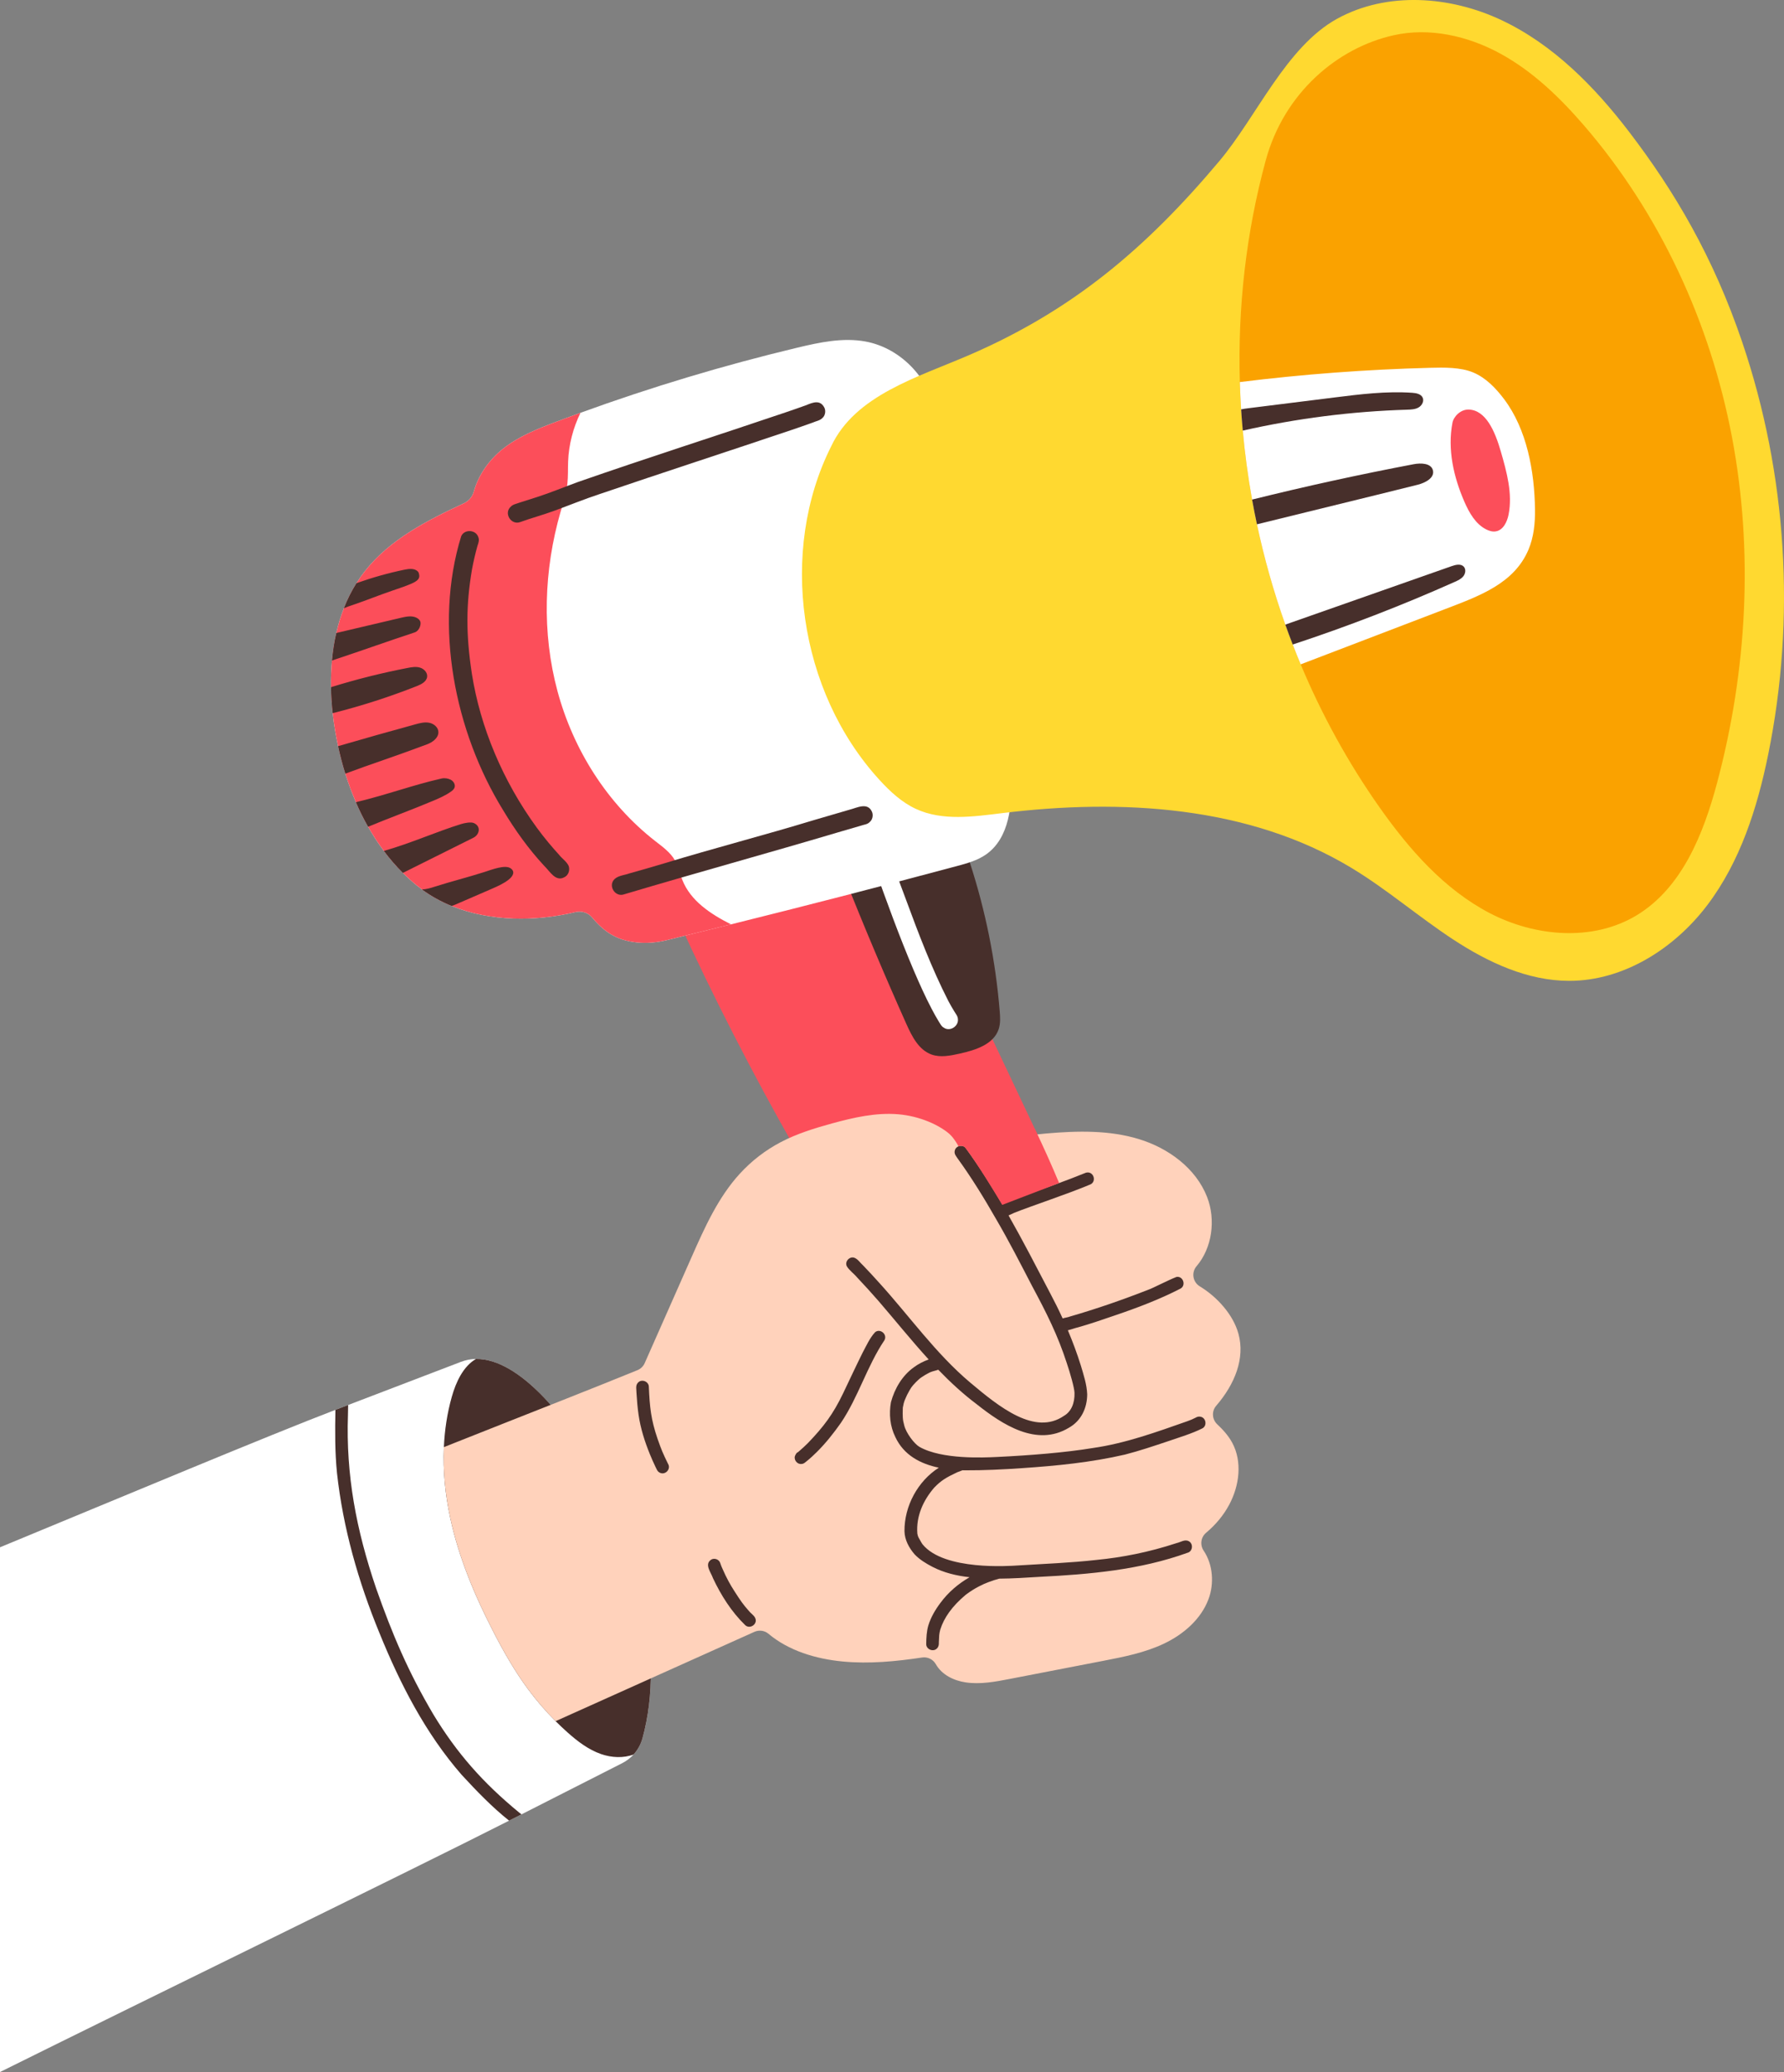 <svg xmlns="http://www.w3.org/2000/svg" id="Ebene_2" data-name="Ebene 2" viewBox="0 0 1445.055 1678.022"><rect x="0" y="0" width="1445.055" height="1678.022" fill="#808080" stroke="none"/><g id="Layer_1" data-name="Layer 1"><g><g><path d="M549.224,745.054c57.495,125.411,125.917,245.81,204.236,359.387,9.182,13.316,19.844,27.492,35.552,31.348,8.003,1.965,16.429.952,24.511-.658,26.88-5.355,52.419-17.309,73.75-34.52,10.417-8.405,20.522-19.634,20.246-33.017-.146-7.093-3.24-13.749-6.274-20.162-53.952-114.05-107.904-228.1-161.857-342.15-1.886-3.987-3.849-8.079-7.095-11.064-8.559-7.868-22.055-5.223-33.214-1.961-48.556,14.194-96.399,30.825-149.854,52.796Z" fill="#fc4e5a"></path><path d="M683.803,709.854c15.935,40.179,32.737,80.014,50.391,119.468,4.5,10.056,10.076,21.061,20.466,24.722,7.167,2.525,15.052.911,22.473-.725,12.814-2.825,27.702-7.432,31.816-19.892,1.536-4.652,1.222-9.688.823-14.572-3.329-40.748-11.431-81.104-24.089-119.978-2.053-6.306-4.972-13.353-11.246-15.498-3.695-1.264-7.742-.479-11.554.369-25.407,5.657-50.277,13.719-79.08,26.106Z" fill="#472f2b"></path><path d="M772.844,818.843c-1.665-2.693-3.222-5.451-4.708-8.246-13.581-26.64-24.199-54.658-34.522-82.684-2.846-7.685-5.765-15.344-8.564-23.047-1.666-3.716-1.998-8.29-4.653-11.434-5.282-6.126-15.434.104-12.542,7.668,10.123,28.458,20.435,56.899,32.247,84.707,4.526,10.537,9.192,21.03,14.535,31.183,1.909,3.656,3.891,7.277,6.073,10.778,1.054,1.596,1.893,3.521,3.679,4.409,4.888,3.59,12.212-.978,11.521-6.927-.141-2.485-1.876-4.348-3.066-6.408Z" fill="#fff"></path><path d="M819.104,628.703c.894,23.152-1.44,49.999-20.405,63.268-7.026,4.931-15.489,7.231-23.787,9.46-60.786,16.271-121.715,31.989-182.786,47.153-17.27,4.309-34.564,8.564-51.863,12.762-8.039,1.961-16.37,2.721-24.616,1.851-15.217-1.606-25.671-7.7-36.102-20.27-3.243-3.889-8.493-5.453-13.429-4.271-32.145,7.731-68.976,7.792-100.198-4.956-8.549-3.486-16.669-7.915-24.148-13.418-1.451-1.063-2.886-2.165-4.287-3.308-3.9-3.191-7.606-6.549-11.139-10.073-5.577-5.555-10.716-11.507-15.413-17.799-4.672-6.218-8.92-12.775-12.755-19.576-3.669-6.4-6.943-13.041-9.874-19.864-3.276-7.528-6.117-15.264-8.591-23.126-2.277-7.332-4.224-14.768-5.837-22.27-.937-4.278-1.762-8.566-2.474-12.863-.755-4.577-1.401-9.201-1.899-13.856-.774-6.971-1.252-14.007-1.354-21.055-.132-7.178.096-14.35.745-21.445.682-7.588,1.825-15.085,3.529-22.422,1.557-6.853,3.58-13.557,6.133-20.025,2.765-7.071,6.138-13.873,10.202-20.321,2.02-3.251,4.236-6.425,6.632-9.482,20.213-25.869,50.447-41.284,80.377-55.201,3.955-1.834,6.917-5.317,8.062-9.53,3.775-13.706,12.642-25.911,23.623-34.637,12.659-10.042,27.944-16.142,43.074-21.85,6.56-2.475,13.123-4.912,19.71-7.294,57.463-20.871,116.114-38.486,175.586-52.719,18.137-4.328,36.939-8.373,55.272-5,29.609,5.453,54.025,31.981,56.999,61.935,9.738,98.169,57.182,190.937,61.014,290.204Z" fill="#fff"></path><path d="M592.125,748.584c-17.27,4.309-34.564,8.564-51.863,12.762-8.039,1.961-16.37,2.721-24.616,1.851-15.217-1.606-25.671-7.7-36.102-20.27-3.243-3.889-8.493-5.453-13.429-4.271-32.145,7.731-68.976,7.792-100.198-4.956-8.549-3.486-16.669-7.915-24.148-13.418-1.451-1.063-2.886-2.165-4.287-3.308-3.9-3.191-7.606-6.549-11.139-10.073-5.577-5.555-10.716-11.507-15.413-17.799-4.672-6.218-8.92-12.775-12.755-19.576-3.669-6.4-6.943-13.041-9.874-19.864-3.276-7.528-6.117-15.264-8.591-23.126-2.277-7.332-4.224-14.768-5.837-22.27-.937-4.278-1.762-8.566-2.474-12.863-.755-4.577-1.401-9.201-1.899-13.856-.774-6.971-1.252-14.007-1.354-21.055-.132-7.178.096-14.35.745-21.445.682-7.588,1.825-15.085,3.529-22.422,1.557-6.853,3.58-13.557,6.133-20.025,2.765-7.071,6.138-13.873,10.202-20.321,2.02-3.251,4.236-6.425,6.632-9.482,20.213-25.869,50.447-41.284,80.377-55.201,3.955-1.834,6.917-5.317,8.062-9.53,3.775-13.706,12.642-25.911,23.623-34.637,12.659-10.042,27.944-16.142,43.074-21.85,6.56-2.475,13.123-4.912,19.71-7.294-6.017,12.221-9.489,25.713-10.045,39.329-.233,6.021.067,12.09-.602,18.092-.858,7.736-3.325,15.196-5.487,22.686-13.632,47.15-15.298,98.019-2.509,145.407,12.787,47.37,40.312,91.028,79.01,121.224,6.011,4.687,12.445,9.243,16.209,15.88,2.723,4.859,3.812,10.445,5.846,15.628,6.722,17.023,22.756,27.616,39.47,36.055Z" fill="#fc4e5a"></path><path d="M272.583,533.67c-1.21.407-2.475.837-3.692,1.377.682-7.588,1.825-15.085,3.529-22.422,17.494-4.12,34.971-8.221,52.447-12.34,4.327-1.017,9.131-1.981,12.984.233,1.409.802,2.657,2.128,2.796,3.739.275,2.958-1.76,6.908-4.586,7.833-22.492,7.422-42.382,14.6-63.477,21.581Z" fill="#472f2b"></path><path d="M337.683,555.615c-22.223,8.777-45.006,16.111-68.183,21.933-.774-6.971-1.252-14.007-1.354-21.055,20.324-6.31,40.99-11.498,61.869-15.535,3.358-.668,6.872-1.275,10.144-.313,3.293.979,6.22,4.046,5.834,7.439-.454,3.908-4.643,6.083-8.31,7.533Z" fill="#472f2b"></path><path d="M285.993,489.841c-2.494.839-5.025,1.681-7.441,2.759,2.765-7.071,6.138-13.873,10.202-20.321,12.684-4.534,25.69-8.19,38.887-10.938,3.819-.784,8.439-1.26,10.997,1.688.503.579.643,1.322.822,2.08,1.17,5.22-3.52,7.061-21.174,13.045-11.678,3.956-20.616,7.731-32.293,11.688Z" fill="#472f2b"></path><path d="M345.998,602.768c-28.164,10.556-43.97,15.436-66.288,23.768-2.277-7.332-4.224-14.768-5.837-22.27,20.78-6.048,41.613-11.93,62.479-17.645,3.686-1.018,7.542-2.031,11.304-1.301,3.76.712,7.38,3.719,7.447,7.544.072,4.749-4.664,8.236-9.105,9.904Z" fill="#472f2b"></path><path d="M350.632,648.599c-16.712,7.054-35.48,13.889-52.457,20.928-3.669-6.4-6.943-13.041-9.874-19.864,26.373-6.4,45.973-13.874,69.309-19.181,2.499-.556,5.25-.172,7.522,1.008,2.272,1.181,3.927,3.943,3.042,6.36-.503,1.383-1.698,2.393-2.909,3.234-4.478,3.2-9.573,5.378-14.634,7.515Z" fill="#472f2b"></path><path d="M383.45,678.438c-22.317,11.182-38.1,18.928-57.106,28.464-5.577-5.555-10.716-11.507-15.413-17.799,22.01-6.23,42.452-15.531,62.614-21.751,2.572-.808,7.763-1.881,10.252-.814,6.057,2.607,4.682,9.388-.346,11.899Z" fill="#472f2b"></path><path d="M412,712.383c-4.027,3.18-8.771,5.271-13.479,7.339-9,3.932-18.002,7.845-27.008,11.701-1.837.801-3.71,1.605-5.596,2.278-8.549-3.486-16.669-7.915-24.148-13.418,3.525-.041,7.036-1.119,10.396-2.203,13.275-4.246,26.613-7.553,39.871-11.778,6.5-2.073,17.154-6.299,21.684-3.031,3.603,2.594,2.025,6.165-1.72,9.113Z" fill="#472f2b"></path><path d="M1411.22,277.1c36.246,106.909,43.573,223.469,21.001,334.075-8.823,43.234-22.595,86.488-49.193,121.695-26.598,35.208-67.803,61.481-111.928,61.468-33.655-.01-65.626-14.908-93.781-33.346-28.155-18.438-53.752-40.663-82.554-58.073-83.278-50.337-186.433-56.257-283.018-44.409-23.449,2.877-48.361,6.507-69.809-3.4-11.474-5.3-20.955-14.104-29.489-23.426-65.933-72.023-81.687-185.617-39.217-270.177,19.483-41.562,69.853-55.808,111.982-74.031,83.335-36.047,142.792-86.038,202.489-157.068,30.378-36.146,54.029-92.465,95.398-115.224,40.416-22.235,91.571-18.518,133.272,1.203,41.701,19.721,75.11,53.634,103.131,90.276,36.811,48.136,68.282,101.31,91.718,170.436Z" fill="#ffd930"></path><path d="M1390.806,634.164c-11.04,41.34-28.374,84.754-64.942,106.984-35.511,21.591-82.398,17.523-119.258-1.7-36.843-19.243-65.14-51.568-89.106-85.533-25.497-36.172-46.877-75.117-63.941-115.888-2.218-5.337-4.379-10.679-6.45-16.066-2.087-5.348-4.081-10.723-6.002-16.124-9.433-26.526-17.108-53.675-22.969-81.227-1.426-6.651-2.741-13.33-3.943-20.02-3.322-18.507-5.843-37.14-7.542-55.863-.534-5.728-.975-11.464-1.341-17.207-.468-7.357-.824-14.723-1.029-22.102-1.768-60.44,5.071-121.079,20.955-179.464,14.982-55.08,58.378-91.281,103.565-101.388,29.136-6.527,60.165.502,86.37,14.798,26.224,14.295,48.113,35.4,67.639,57.974,61.665,71.344,102.482,159.931,120.081,252.569,17.58,92.639,12.248,189.153-12.085,280.256Z" fill="#faa200"></path><path d="M1243.365,412.519c.156,11.158-.993,22.504-5.35,32.751-11.569,27.195-39.361,37.248-66.959,47.811-39.158,15-78.338,29.965-117.497,44.946-2.218-5.337-4.379-10.679-6.45-16.066-2.087-5.348-4.081-10.723-6.002-16.124-9.433-26.526-17.108-53.675-22.969-81.227-1.426-6.651-2.741-13.33-3.943-20.02-3.322-18.507-5.843-37.14-7.542-55.863-.534-5.728-.975-11.464-1.341-17.207-.468-7.357-.824-14.723-1.029-22.102,51.135-6.358,102.6-10.216,154.114-11.55,11.203-.292,24.654-.552,34.975,3.799,10.225,4.322,18.233,12.667,24.927,21.54,18.554,24.64,24.62,58.478,25.066,89.311Z" fill="#fff"></path><path d="M1149.046,329.985c-2.768,1.599-6.099,1.699-9.297,1.806-44.776,1.353-89.402,7.034-133.097,16.936-.534-5.728-.975-11.464-1.341-17.207,1.963-.434,3.96-.683,5.92-.929,23.205-2.899,46.41-5.797,69.633-8.698,20.907-2.624,41.968-5.224,63-3.801,3.247.228,7.061.916,8.467,3.852,1.399,2.86-.515,6.46-3.285,8.04Z" fill="#472f2b"></path><path d="M1148.468,392.535c-10.009,2.528-20.041,5.002-30.056,7.455-33.426,8.2-66.85,16.42-100.276,24.621-1.426-6.651-2.741-13.33-3.943-20.02,43.336-10.777,86.986-20.317,130.874-28.651,5.942-1.119,14.112-.903,15.601,4.95,1.528,6.095-6.125,10.098-12.2,11.644Z" fill="#472f2b"></path><path d="M1185.315,466.671c-1.752,2.209-4.438,3.442-7.018,4.59-42.84,19.113-86.644,36.025-131.189,50.7-2.087-5.348-4.081-10.723-6.002-16.124,44.938-15.803,89.859-31.586,134.799-47.371,3.259-1.151,7.386-2.093,9.736.42,1.933,2.059,1.444,5.555-.325,7.784Z" fill="#472f2b"></path><path d="M1176.499,342.37c-4.14,21.516.921,43.927,9.69,64.006,3.876,8.877,8.99,17.965,17.626,22.351,2.404,1.221,5.129,2.04,7.789,1.601,5.983-.987,9.17-7.62,10.351-13.568,3.367-16.956-1.451-34.348-6.228-50.962-4.883-16.983-12.307-33.672-26.028-34.119-6.608-.215-12.228,5.64-13.2,10.69Z" fill="#fc4e5a"></path><path d="M460.619,701.248c-1.702-3.617-5.374-5.932-7.826-9.05.434.472.868.943,1.303,1.415-6.854-7.446-13.367-15.211-19.327-23.393-27.455-37.64-45.739-81.294-52.544-124.555-4.821-31.517-4.838-55.778.132-84.741,1.224-6.438,2.668-12.841,4.473-19.142.818-2.222,1.544-4.572.575-6.879-2.033-6.062-11.28-6.529-13.848-.603-22.341,72.504-5.309,158.068,33.984,221.859,9.642,16.065,20.572,31.372,33.337,45.115,4.434,4.183,9.048,13.04,16.17,9.189,3.379-1.55,4.806-5.793,3.571-9.215Z" fill="#472f2b"></path><path d="M706.411,657.658c-3.555-8.448-12.384-3.349-18.723-1.803-9.552,2.78-19.103,5.564-28.647,8.373-40.118,12.221-80.755,22.66-120.859,34.908-9.407,2.829-18.847,5.543-28.313,8.168-3.865,1.44-8.575,1.63-11.776,4.349-6.121,5.282.099,15.433,7.668,12.542,57.635-17.175,115.644-33.059,173.295-50.196,6.138-1.793,12.278-3.576,18.416-5.368,2.342-.845,5.171-.945,6.936-2.865,2.342-1.857,3.026-5.367,2.002-8.108Z" fill="#472f2b"></path><path d="M667.966,330.592c-3.318-7.109-9.21-4.861-14.943-2.455-5.617,2.038-11.265,3.987-16.924,5.904-55.919,18.948-112.186,36.872-167.942,56.299-11.025,4.006-21.848,8.566-33.024,12.155-4.817,1.591-9.684,3.027-14.5,4.622-2.29.911-5.019,1.268-6.782,3.096-6.117,5.276.094,15.435,7.668,12.541,9.139-3.324,18.565-5.806,27.686-9.19,12.166-4.464,24.169-9.375,36.483-13.432,51.82-17.64,103.888-34.533,155.758-52.025,5.685-1.928,11.36-3.885,17.001-5.936,2.503-1.115,5.523-1.503,7.517-3.471,2.342-1.857,3.026-5.367,2.002-8.108Z" fill="#472f2b"></path></g><g><path d="M527.15,1359.242c-.32,16.84-2.47,33.18-6.77,48.65-1.35,4.87-3.83,9.3-7.17,12.97-2.57,2.84-5.69,5.23-9.19,7.02-15.26,7.78-44.42,22.6-81.61,41.47l-10.04,5.1c-81.07,41.14-290.72,143.17-412.37,203.57v-424.96c102.02-42.15,217.23-90.44,271.69-111.29,3.48-1.33,6.92-2.64,10.31-3.94,35.2-13.48,66.44-25.42,91.37-34.95,4-1.52,8.05-2.28,12.15-2.33,21.03-.31,42.95,17.2,60.56,37.18,12.71,14.4,23.2,30.08,29.51,41.29,30.97,54.94,52.72,120.65,51.56,180.22Z" fill="#fff"></path><path d="M385.521,1100.555c-10.33,6.043-16.19,18.67-19.541,30.579-3.769,13.308-5.821,27.003-6.434,40.815-.84,19.202,1.117,38.605,5.165,57.421,6.975,32.346,19.95,63.108,35.141,92.493,8.207,15.905,17.103,31.5,27.723,45.892,6.813,9.257,14.344,17.988,22.475,26.125,3.125,3.12,6.334,6.15,9.629,9.09,8.111,7.237,16.942,13.985,27.201,17.563,8.447,2.931,18.055,3.446,26.335.328,3.333-3.668,5.815-8.099,7.165-12.967,19.489-70.195-5.065-158.392-44.784-228.864-15.084-26.771-53.88-79.011-90.074-78.475Z" fill="#472f2b"></path><path d="M599.237,950.537c-17.613,19.278-28.481,43.63-39.046,67.523l-37.992,85.877c-1.142,2.583-3.24,4.624-5.861,5.686-18.827,7.664-37.806,15.239-56.854,22.796-33.172,13.158-66.595,26.228-99.939,39.529-.84,19.202,1.117,38.605,5.165,57.421,6.975,32.346,19.95,63.108,35.141,92.493,8.207,15.905,17.103,31.5,27.723,45.892,6.813,9.257,14.344,17.988,22.475,26.125l90.612-40.706,70.391-31.619c3.776-1.689,8.211-1.134,11.387,1.539,16.326,13.716,38.318,20.414,60.292,22.481,21.39,2.018,42.926-.056,64.211-3.252,4.461-.669,8.838,1.489,11.065,5.401,4.953,8.697,14.586,13.323,24.222,14.753,11.901,1.77,23.964-.524,35.753-2.813,25.093-4.864,50.179-9.705,75.272-14.569,16.967-3.286,34.151-6.64,49.753-14.092,15.586-7.443,29.692-19.578,35.815-35.733,4.861-12.807,3.665-28.26-3.822-39.417-3.147-4.694-2.356-10.935,1.973-14.561,8.073-6.803,14.205-14.336,18.706-22.744,8.236-15.369,10.726-34.798,2.429-50.154-3.074-5.67-7.399-10.476-12.117-14.91-4.25-3.978-4.694-10.596-.902-14.993,15.206-17.589,23.538-38.568,18.039-58.424-2.208-7.949-6.512-15.188-11.79-21.53-5.528-6.63-12.174-12.337-19.542-16.822-5.702-3.453-6.919-11.237-2.586-16.292,12.575-14.676,15.762-37.535,8.542-56.05-9.09-23.294-31.353-39.589-55.268-46.889-23.915-7.299-49.497-6.726-74.406-4.589-23.465,2.032-46.952,5.426-70.47,4.732-2.552-.089-5.024-1.079-6.88-2.831-9.644-9.082-26.389-15.963-42.929-17.395-18.123-1.561-36.214,2.571-53.766,7.375-14.239,3.904-28.451,8.289-41.536,15.136-12.451,6.511-23.772,15.225-33.257,25.624Z" fill="#ffd2bb"></path><path d="M525.571,1123.234c.712,16.183,1.653,26.217,7.079,42.056,3.238,9.225,4.324,11.738,8.454,20.162,2.683,4.344-2.418,9.613-6.873,7.089-1.869-.958-2.456-3.074-3.373-4.81-1.603-3.3-3.06-6.67-4.456-10.062-4.14-10.193-7.524-20.768-9.123-31.677-.872-5.856-1.335-11.765-1.71-17.672.029-2.87-1.061-6.301,1.196-8.591,2.966-3.291,8.91-.935,8.804,3.506Z" fill="#472f2b"></path><path d="M582.127,1263.819c.801.751,1.244,1.722,1.525,2.77,1.276,3.429.313.937,1.969,4.754,2.688,6.164,5.866,12.096,9.555,17.72,4.825,7.511,6.747,10.276,11.401,15.53,1.522,2.01,4.118,3.463,5.132,5.734,2.355,4.905-4.388,9.511-8.209,5.672-11.02-10.717-19.456-24.059-25.983-37.913-1.419-4.337-6.834-10.756-2.086-14.548,1.863-1.688,4.917-1.403,6.696.281Z" fill="#472f2b"></path><g><path d="M731.285,1140.058c.01-.054.019-.108.029-.161-.008.076-.019.154-.031.235 0-.019.001-.034.001-.052 0-.009.001-.013.001-.022Z" fill="#472f2b"></path><path d="M782.75,930.429c10.517,14.499,20.073,29.602,29.091,45.031.556-.239,1.104-.483,1.612-.766,5.192-2.428,10.572-4.423,15.948-6.398,16.833-5.968,33.704-11.86,50.246-18.607,6.486-1.662,9.15,7.956,2.703,9.867-18.268,7.651-47.066,17.146-60.598,22.553-1.624.692-3.223,1.44-4.816,2.199,11.694,20.603,22.567,41.697,33.541,62.676,3.628,6.808,7.06,13.724,10.276,20.738,1.944-.635,4.174-.823,6.009-1.564,21.576-6.226,42.836-13.631,63.743-21.817,2.424-.716,15.81-7.654,22.42-10.202,5.355-.98,8.045,6.747,3.309,9.421-17.074,8.783-35.04,15.588-53.204,21.738-9.765,3.324-19.507,6.732-29.437,9.54-2.865.654-5.724,1.801-8.62,2.477,3.96,9.368,7.511,18.907,10.54,28.623,2.254,7.58,4.797,15.241,5.128,23.2-.039,11.142-4.884,21.565-14.832,27.117-26.052,15.781-53.925-2.612-74.575-18.98-11.269-8.456-21.522-17.956-31.224-28.012-2.121.782-4.545,1.174-6.621,2.087-.121.079-3.38,1.698-4.188,2.259-4.523,2.961-3.265,1.903-7.045,5.45-4.072,4.252-4.167,4.527-7.386,10.55-2.015,4.649-2.449,4.702-3.456,10.288.054-.531.006-.853-.029.161-.029.159-.056.306-.085.474.037-.126.062-.264.083-.4-.205,6.95-.169,9.58,1.14,14.131,1.509,6.36,8.259,15.137,12.364,17.494,18.322,10.361,52.243,8.676,63.126,8.154,26.497-1.272,55.07-3.558,77.421-7.252,26.399-3.78,51.561-12.957,76.618-21.75,4.337-1.73,2.629-.914,6.334-2.716,1.307-.802,2.852-1.231,4.363-.815,4.247.938,5.252,7.226,1.353,9.353-8.778,4.392-18.256,7.138-27.505,10.342-11.684,3.905-23.374,7.87-35.313,10.934-27.28,6.303-55.261,9.087-83.156,10.963-15.454,1.067-30.946,1.846-46.441,1.776-.651-.009-1.305-.024-1.96-.042-1.664.608-3.499,1.321-4.311,1.635-8.893,4.197-12.94,6.594-18.541,12.361-8.731,10.113-14.815,22.895-13.718,37.324.687,3.172.748,2.612,3.205,7.066.452.671.943,1.417.94,1.473.05.061.095.123.146.182,17.547,21.442,70.884,17.427,76.933,17.055,21.318-1.312,42.69-2.117,63.925-4.497,20.748-2.017,42.271-6.193,64.941-13.649,3.21-.697,6.548-3.258,9.777-1.508,3.9,2.013,3.225,8.374-1.125,9.409-38.355,13.858-79.208,17.423-119.653,19.453-10.898.67-21.824,1.395-32.745,1.462-2.96.767-5.862,1.738-8.72,2.824-4.318,1.565-11.226,4.864-17.697,9.703-.284.211-.591.445-.856.647-10.792,9.056-17.477,18.401-20.513,28.134-1.014,4.181-.837,4.37-1.135,10.299.101,1.717-.141,3.544-1.427,4.802-2.959,3.29-8.915.935-8.804-3.506.083-5.042.3-10.205,1.736-15.067,2.05-6.621,5.619-12.698,9.78-18.207,6.313-8.573,14.457-15.528,23.615-20.784-10.469-1.151-20.812-3.59-30.212-8.474-5.182-2.724-10.314-5.806-14.36-10.09-4.469-5.189-8.017-11.684-8.164-18.661-.181-20.307,10.694-40.535,27.812-51.474-14.86-3.093-28.451-10.146-35.268-24.947-4.273-8.611-5.179-18.676-3.508-28.075,2.985-11.078,9.14-21.564,18.578-28.312,3.645-2.707,7.713-4.771,11.975-6.313-13.999-15.328-27.045-31.608-40.586-47.317-5.647-6.451-11.388-12.822-17.291-19.04-2.48-3.017-6.59-5.933-8.43-9.153-1.827-3.651,2.013-8.069,5.926-6.939,3.119,1.085,4.971,4.31,7.394,6.422,4.431,4.573,8.73,9.269,12.99,14.001,24.493,26.963,45.67,57.173,73.674,80.761,23.808,20.03,52.505,43.107,76,26.865,5.719-3.323,8.682-10.076,8.468-18.546-.149-4.174-3.566-16.134-6.244-24.046-7.406-22.788-16.154-40.16-28.189-62.615-9.452-18.186-18.775-36.448-29.131-54.143-9.492-16.601-19.472-32.913-30.679-48.419-1.399-2.135-3.555-4.253-2.736-7.018.949-4.252,7.218-5.247,9.352-1.353Z" fill="#472f2b"></path></g><path d="M716.37,1085.42c-14.058,20.937-21.066,45.843-35.155,66.768-5.884,8.367-12.264,16.444-19.523,23.667-2.631,2.607-5.342,5.142-8.236,7.458-1.205.902-2.326,2.19-3.932,2.22-3.436.723-6.61-2.964-5.651-6.285,1.59-3.715,2.157-2.587,3.169-3.807,2.571-2.134,5.009-4.423,7.377-6.779,12.855-13.371,20.384-23.345,28.607-40.481,5.17-10.806,10.211-21.673,15.542-32.401,3.074-5.729,5.798-11.977,10.175-16.807,4.113-3.572,10.373,1.727,7.627,6.447Z" fill="#472f2b"></path><path d="M412.373,1474.451c-13.934-11.092-26.392-24.074-38.435-37.123-29.327-33.614-49.904-73.759-66.592-114.868-17.04-41.435-29.485-84.848-34.373-129.462-1.721-17.005-1.618-34.143-1.28-51.222,3.473-1.331,6.916-2.644,10.307-3.947-.089,2.651-.135,5.277-.149,7.923-1.693,48.923,6.645,92.934,22.763,140.391,13.11,37.326,26.048,67.793,46.376,102.215,18.963,31.327,40.233,55.491,69.647,79.612.688.523,1.271.97,1.775,1.384l-10.04,5.097Z" fill="#472f2b"></path></g><path d="M838.149,914.056c7.558,15.853,13.591,29.256,19.734,44.037l-46.027,17.653s-21.265-35.642-30.344-46.627c-.851-1.03-3.385-1.484-5.101-.742-2.817-5.471-7.335-10.647-11.661-15.023l73.399.702Z" fill="#fc4e5a"></path></g></g></svg>